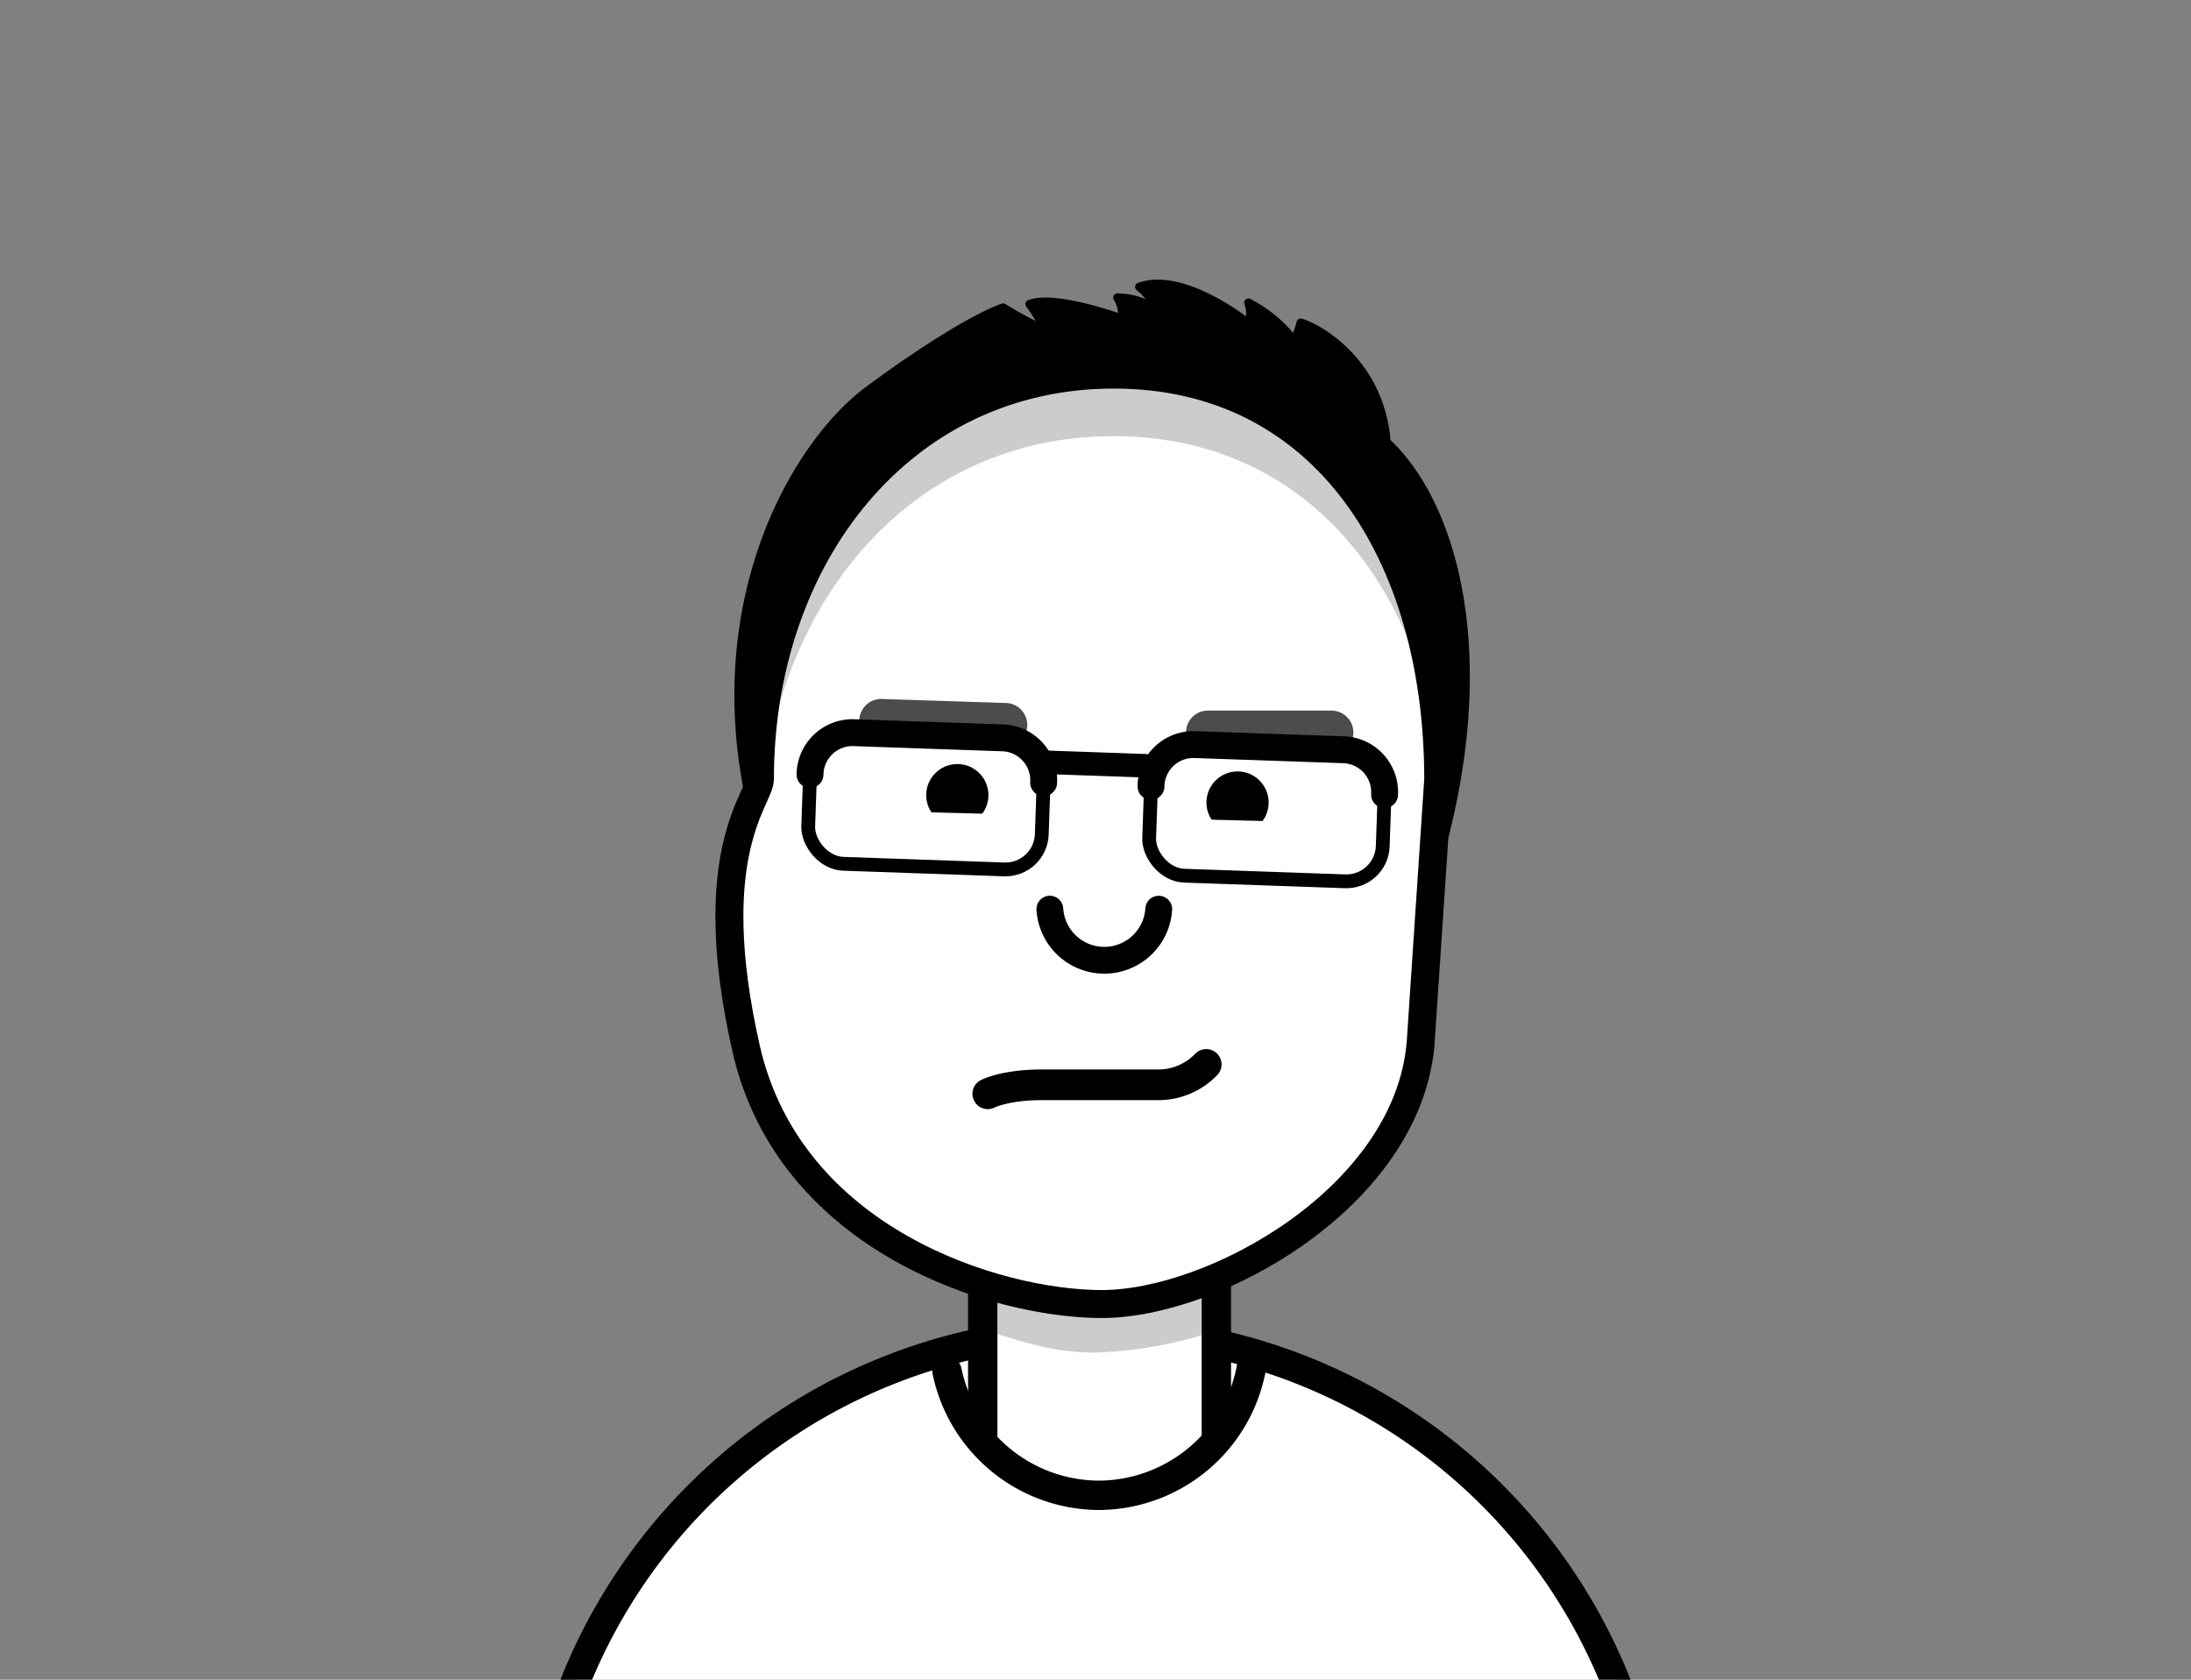 <svg id="Character_Moodboard_Bild" data-name="Character_Moodboard Bild" xmlns="http://www.w3.org/2000/svg" viewBox="0 0 300 230"><rect x="0" y="0" width="300" height="230" fill="#808080" stroke="none"/><defs><style>.cls-1,.cls-5,.cls-8{fill:#fff;}.cls-1,.cls-10,.cls-11,.cls-12,.cls-2,.cls-3,.cls-5,.cls-7,.cls-9{stroke:#000;stroke-linecap:round;stroke-linejoin:round;}.cls-1,.cls-2{stroke-width:4.02px;}.cls-10,.cls-11,.cls-12,.cls-2,.cls-7,.cls-9{fill:none;}.cls-3{stroke-width:1.14px;}.cls-4{opacity:0.2;}.cls-5{stroke-width:3.83px;}.cls-6{opacity:0.7;}.cls-7{stroke-width:4.2px;}.cls-9{stroke-width:3.67px;}.cls-10{stroke-width:1.89px;}.cls-11{stroke-width:3.68px;}.cls-12{stroke-width:3.22px;}</style></defs><path class="cls-1" d="M221.5,231a76.79,76.79,0,0,0-143,0"/><polyline class="cls-1" points="166.55 196.85 166.55 142.59 134.56 142.59 134.56 196.85"/><path class="cls-2" d="M171.48,186.47a21.33,21.33,0,0,1-21,18.28h0a21.33,21.33,0,0,1-20.81-17"/><g id="Michael"><path class="cls-3" d="M189.85,60.52c-.88-11.15-9.67-15.8-11.75-16.33a21.56,21.56,0,0,1-.88,2.5,18.43,18.43,0,0,0-6.29-5.25,4,4,0,0,1,0,2.84s-8.86-7.2-14.94-5a14.66,14.66,0,0,1,3,3.55A10,10,0,0,0,153,40.74a4.53,4.53,0,0,1,.62,2.9s-9.19-3.37-12.65-2a22.28,22.28,0,0,1,2.16,3.54,43.63,43.63,0,0,1-5.75-3.06s-5,1.41-18.26,11.16C108,61.4,94.67,85.91,104.62,116.72l92.66-.33C204.69,89.39,199,69.09,189.85,60.52Z"/><path class="cls-4" d="M166.4,182.25l0-9.76L135.6,170.3l.06,12.08c4.73,1.47,8.87,2.83,14.19,2.83A57.52,57.52,0,0,0,166.4,182.25Z"/><path class="cls-5" d="M196.93,106.7c0-30.6-15.43-55.41-44.42-55.41S104.05,76.1,104.05,106.7c0,2.66-8,10.07-1.86,37,6,26.11,34.17,34.86,48.68,34.86,15.37,0,41.79-14.61,43.64-35.62C194.51,142.91,196.93,106.7,196.93,106.7Z"/><path class="cls-4" d="M199,95.62C199,65,181.5,49.07,152.51,49.07S102,73.88,102,104.49c0,.84,2,3.79,2.11,7.45,1.56-29.12,20.38-52.22,48.36-52.22,29,0,45.53,24.81,45.53,55.41l.15-.13C198.11,109.38,199,95.62,199,95.62Z"/><path class="cls-6" d="M137.76,96.26l-17-.55a3,3,0,1,0-.21,6l17,.55a3,3,0,1,0,.21-6Z"/><path class="cls-6" d="M182.31,97.3H165.39a3,3,0,1,0,0,6h16.92a3,3,0,1,0,0-6Z"/><path class="cls-7" d="M165.16,145.75a9.09,9.09,0,0,1-6.85,2.79H142.63c-5,0-7.38,1.23-7.38,1.23"/><circle cx="131.08" cy="108.88" r="4.26"/><circle cx="169.45" cy="109.89" r="4.26"/><rect id="lid" class="cls-8" x="145.53" y="83.08" width="9.75" height="67.27" transform="translate(29.79 264.01) rotate(-88.5)"/><path class="cls-9" d="M158.66,124.49a7.47,7.47,0,0,1-14.91,0"/><rect class="cls-10" x="110.8" y="100.67" width="32" height="18" rx="4.98" transform="translate(3.9 -4.36) rotate(2)"/><rect class="cls-10" x="157.48" y="102.3" width="32" height="18" rx="4.98" transform="translate(3.99 -5.99) rotate(2)"/><path class="cls-11" d="M110.91,106.05a5.82,5.82,0,0,1,5.85-5.73l20.71.72a5.82,5.82,0,0,1,5.43,6.13"/><path class="cls-11" d="M157.6,107.68a5.8,5.8,0,0,1,5.84-5.73l20.71.72a5.81,5.81,0,0,1,5.43,6.13"/><line class="cls-12" x1="143.26" y1="104.38" x2="156.76" y2="104.85"/></g></svg>